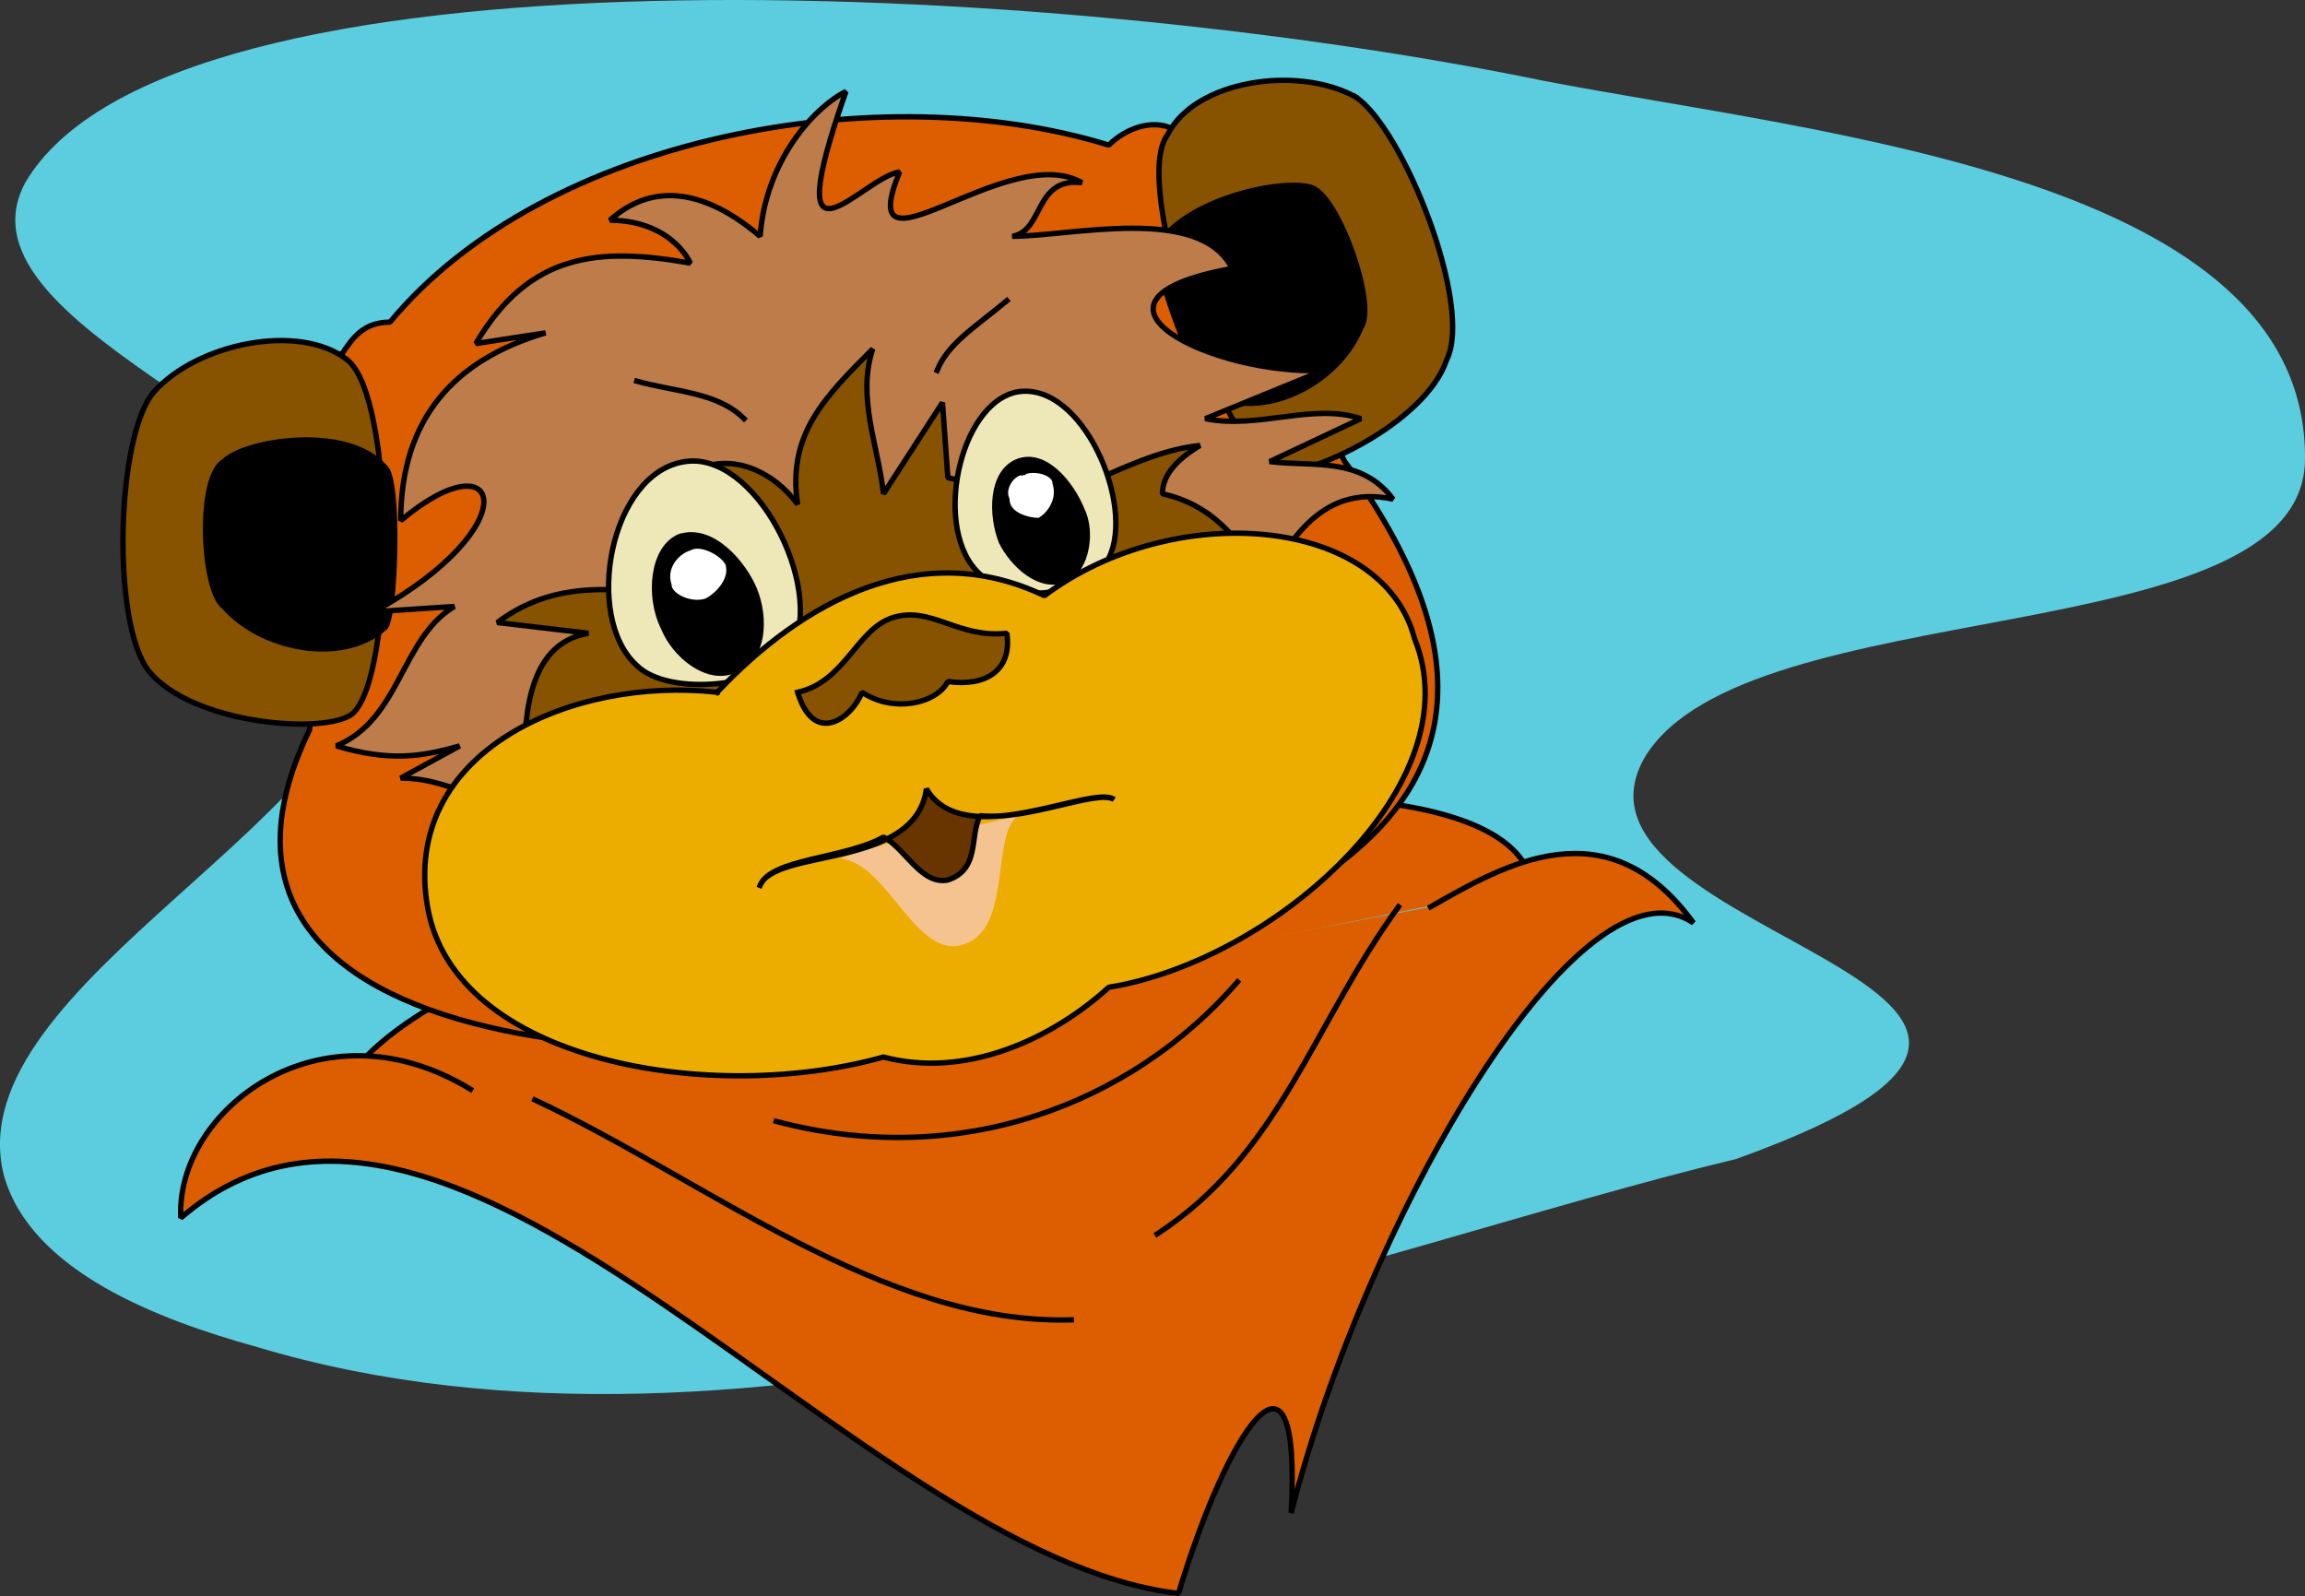 <svg xmlns="http://www.w3.org/2000/svg" width="429.714" height="297.55" version="1.2"><rect width="100%" height="100%" fill="#333333" stroke="none"/><g fill="none" fill-rule="evenodd" stroke="#000" stroke-linecap="square" stroke-linejoin="bevel" font-family="'Sans Serif'" font-size="12.5" font-weight="400"><path fill="#5ccddf" stroke="none" d="M4.706 34.053c-15 28 66 49 67 80 0 38-80 69-71 105 5 18 29 27 47 32 93 28 205-18 276-35 89-32-37-41-17-75 19-31 122-19 123-55 1-53-90-61-142-71-92-19-256-27-283 19"/><path fill="#dd5e00" stroke-linecap="butt" d="M60.706 210.053c6-31 87-45 110-54 41-9 111-14 115 9" vector-effect="non-scaling-stroke"/><path fill="#dd5e00" stroke-linecap="butt" d="M87.706 203.053c-28-17-55 4-54 24 51-44 126 63 186 70 9-30 23-52 21-15 14-55 54-124 75-110-16-22-35-11-49-3" vector-effect="non-scaling-stroke"/><path fill="#dd5e00" stroke-linecap="butt" d="M63.706 66.053c2-3 4-6 9-6 29-35 92-46 134-33 3-3 8-5 12-3l32 62c52 71-26 89-64 102-44 14-161 14-129-52l6-70" vector-effect="non-scaling-stroke"/><path fill="#885300" stroke-linecap="butt" d="M28.706 73.053c8-9 27-13 36-6s9 59 1 66c-5 4-30 2-38-8-7-9-6-44 1-52" vector-effect="non-scaling-stroke"/><path fill="#000" stroke-linecap="butt" d="M41.706 86.053c4-4 23-7 30 1 3 2 2 29 0 30-8 7-23 4-30-4-4-3-5-24 0-27" vector-effect="non-scaling-stroke"/><path fill="#885300" stroke-linecap="butt" d="M252.706 18.053c-11-6-30-3-35 7-7 9 10 58 20 63 6 1 28-9 32-21 5-10-8-43-17-49" vector-effect="non-scaling-stroke"/><path fill="#000" stroke-linecap="butt" d="M244.706 35.053c-5-2-24 2-29 11-1 3 8 28 11 28 10 4 23-3 27-13 3-4-4-24-9-26" vector-effect="non-scaling-stroke"/><path fill="#bd7c49" stroke-linecap="butt" d="M96.706 149.053c-8 1-13-4-22-4l11-6c-7 2-13 3-23 0 12-5 12-20 22-26l-15 1c29-16 24-33 5-17 0-19 10-30 27-35l-13 2c10-17 23-18 40-15-2-4-7-8-15-8 10-9 21-3 28 3 1-14 10-24 16-27-13 37 3 16 10 15-9 22 20-6 34 2-9-1-7 9-13 10 11 0 35-6 41 6-33 6-3 20 17 19l-22 9c10 2 20-3 29 0l-17 8c8 1 17-1 23 7-14-3-20 9-25 18" vector-effect="non-scaling-stroke"/><path fill="#885300" stroke-linecap="butt" d="M97.706 145.053c0-10 0-25 12-27l-17-2c12-9 25-6 39-4l-5-22c7-7 17-3 22 4-2-13 5-20 14-29-3 9 1 18 2 27l11-17 1 14 18 4c10-3 19-9 29-10-5 3-7 6-7 9 9 2 14 8 18 15" vector-effect="non-scaling-stroke"/><path fill="#eee7b7" stroke-linecap="butt" d="M189.706 73.053c12-2 22 21 17 31-3 7-19 9-24 3-9-8-4-32 7-34" vector-effect="non-scaling-stroke"/><path fill="#000" stroke-linecap="butt" d="M189.706 86.053c5-2 10 4 12 9 2 4 1 11-3 13-5 2-10-3-12-7-2-5-2-13 3-15" vector-effect="non-scaling-stroke"/><path fill="#fff" stroke-linecap="butt" d="M190.706 88.053c2-1 6 0 6 2 1 3-1 6-3 7-2 0-6-1-6-4-1-2 1-5 3-5" vector-effect="non-scaling-stroke"/><path fill="#eee7b7" stroke-linecap="butt" d="M127.706 86.053c13-2 26 23 20 35-4 7-23 9-29 3-10-9-5-36 9-38" vector-effect="non-scaling-stroke"/><path fill="#000" stroke-linecap="butt" d="M126.706 100.053c6-2 12 5 14 10s2 13-4 15c-5 2-11-3-13-8-3-6-2-15 3-17" vector-effect="non-scaling-stroke"/><path fill="#fff" stroke-linecap="butt" d="M128.706 102.053c2-1 6 1 7 3 1 3-2 6-4 7-3 1-7-1-7-3-1-3 1-6 4-7" vector-effect="non-scaling-stroke"/><path fill="#edad00" stroke-linecap="butt" d="M133.706 129.053c16-17 38-29 61-18 24-18 63-15 69 8 11 27-26 60-57 65-11 10-27 17-42 13-32 9-80 1-85-28s27-43 54-40" vector-effect="non-scaling-stroke"/><path fill="#885300" stroke-linecap="butt" d="M148.706 129.053c9-2 11-12 18-14s12 4 21 3c1 7-4 10-11 9-2 4-10 6-16 2-2 5-9 10-12 0" vector-effect="non-scaling-stroke"/><path fill="#f5c390" stroke="none" d="M156.706 160.053c10-4 22-5 33-8-5 4-1 21-10 24s-14-15-23-16"/><path fill="#683500" stroke-linecap="butt" d="M141.706 165.053c3-7 29-3 31-18 7 12 31-1 35 2-3-2-16 4-25 3-2 4 0 10-6 12-5 1-8-6-12-8-7 4-21 4-23 9" vector-effect="non-scaling-stroke"/><path stroke-linecap="butt" d="M118.706 71.053c7 2 15 2 20 7m49-22c-6 5-11 8-13 13m-75 136c32 15 65 42 100 41m61-77c-16 22-22 46-45 61m15-47c-20 23-52 35-86 26" vector-effect="non-scaling-stroke"/></g></svg>
